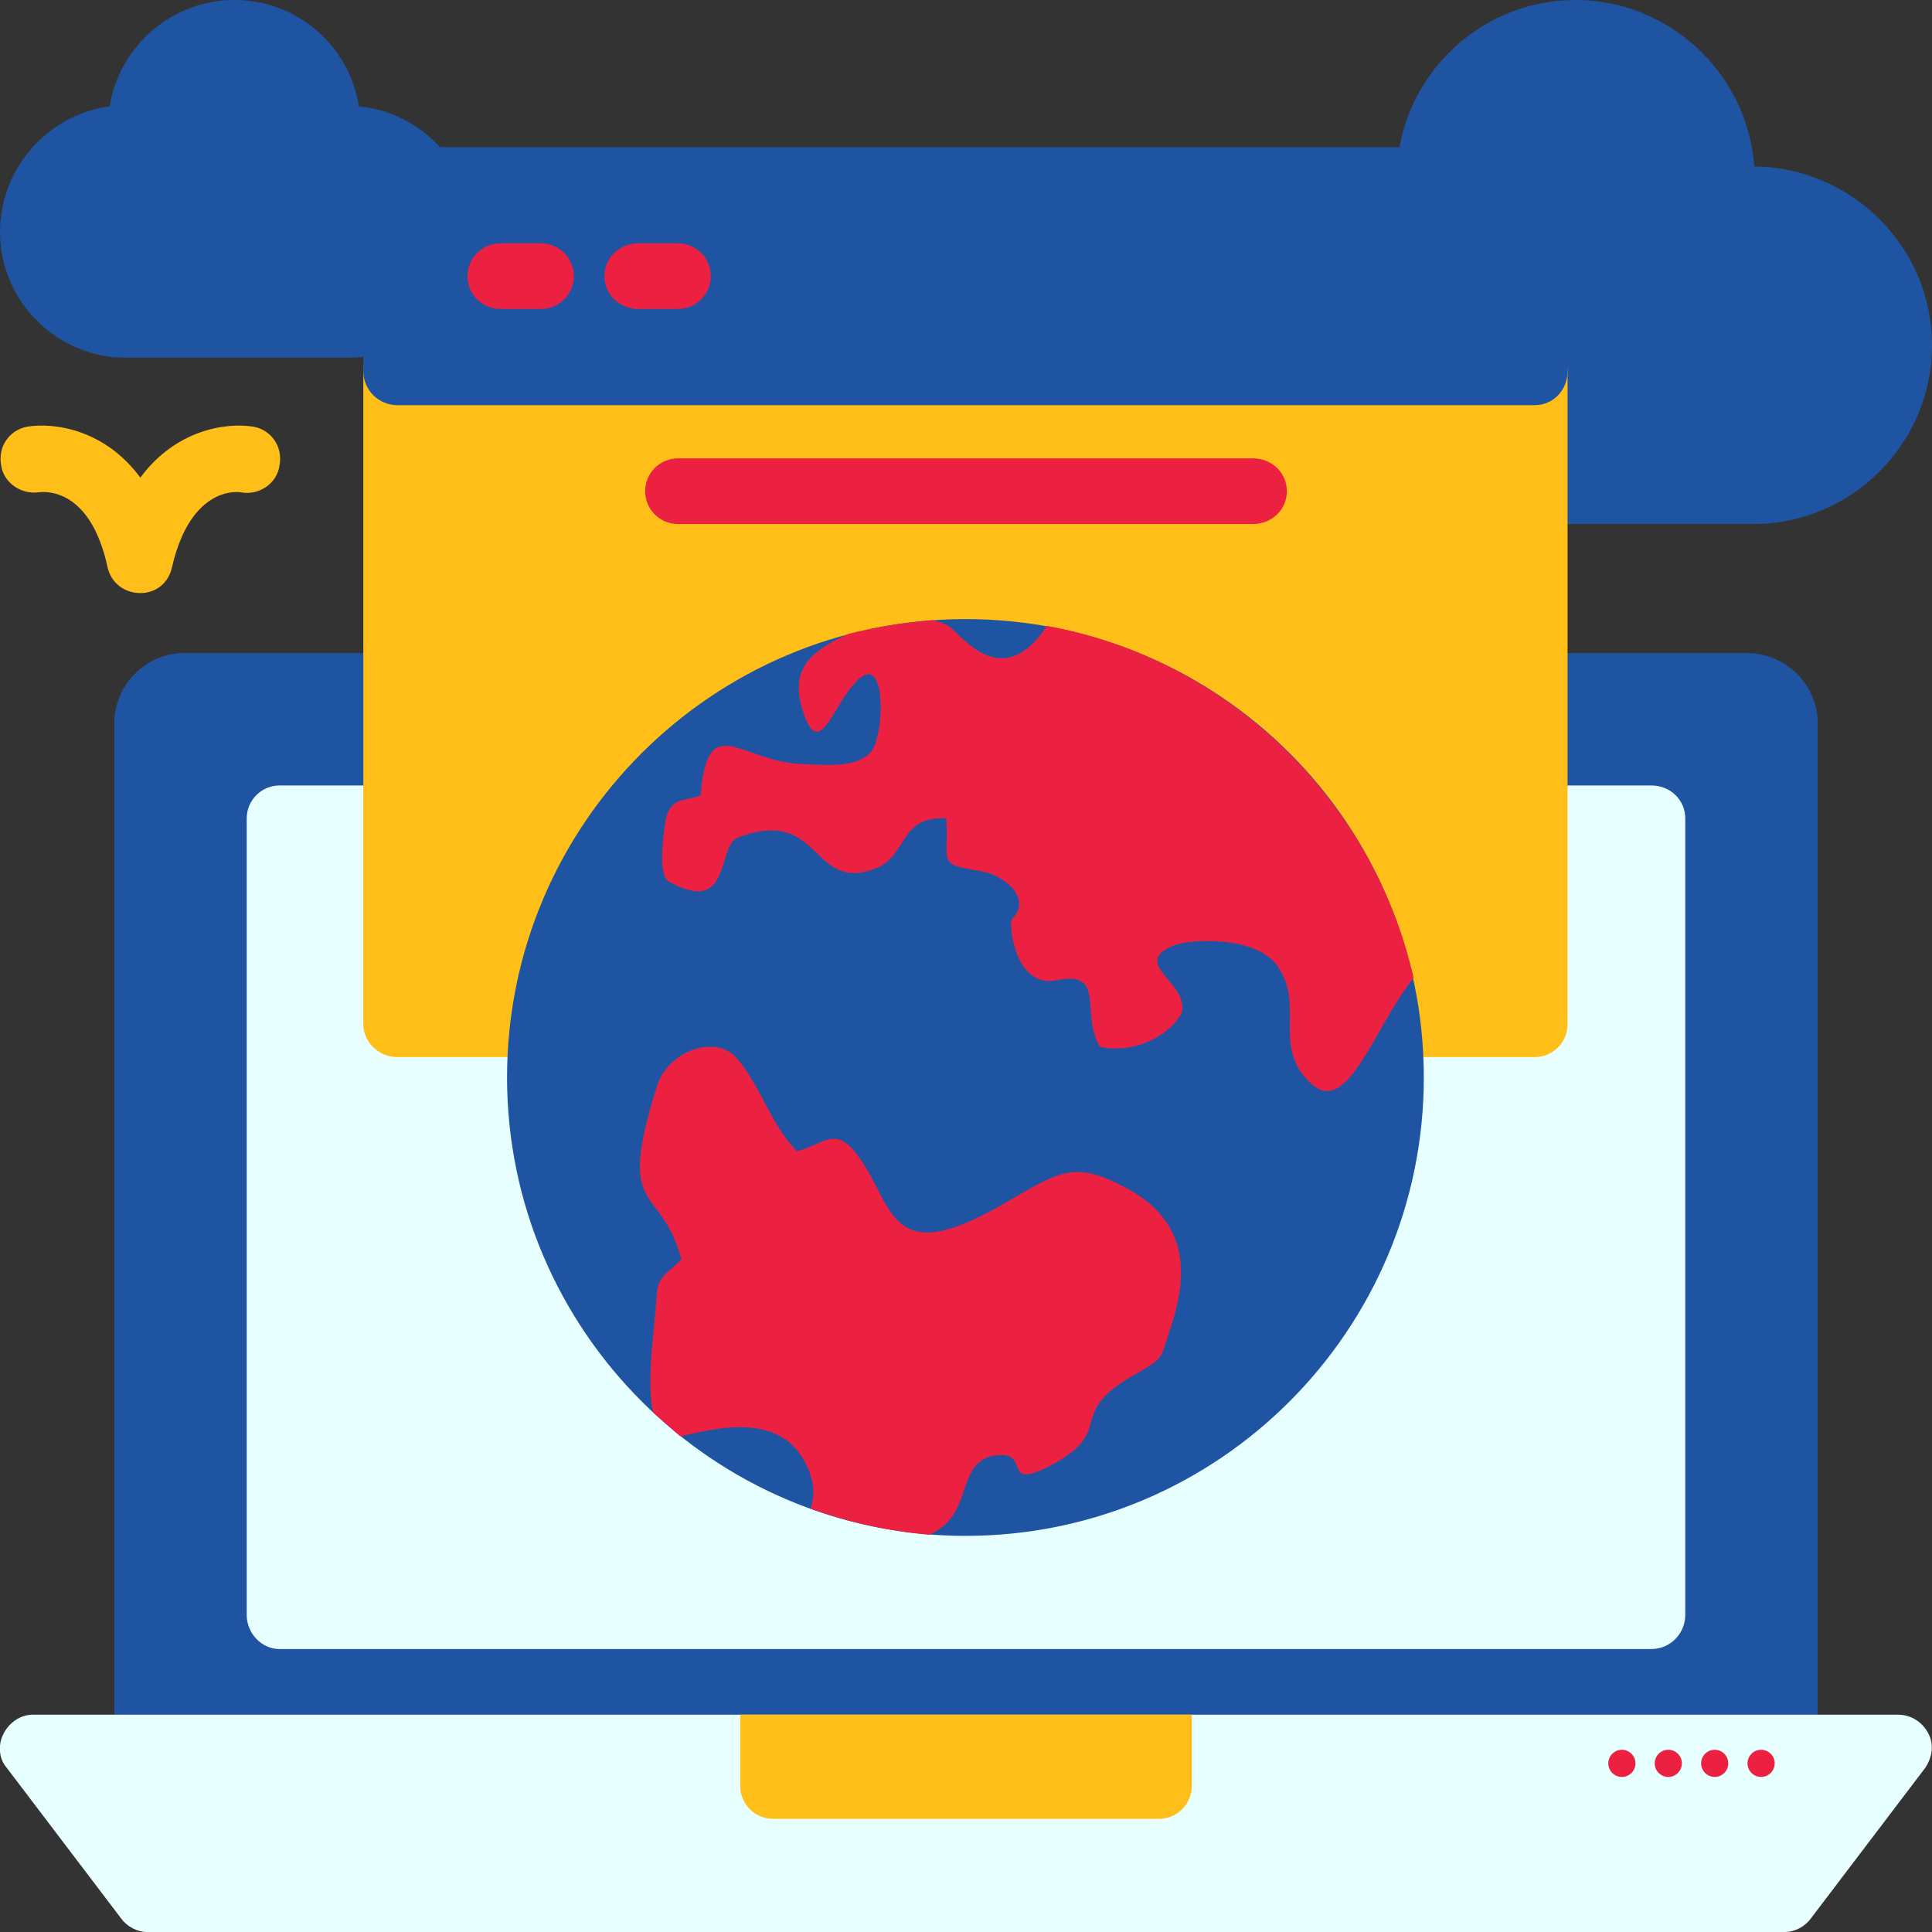 <svg xmlns="http://www.w3.org/2000/svg" version="1.1" xmlns:xlink="http://www.w3.org/1999/xlink" width="512" height="512" x="0" y="0" viewBox="0 0 1707 1707" style="enable-background:new 0 0 512 512" xml:space="preserve" fill-rule="evenodd" class=""><rect x="0" y="0" width="1707" height="1707" fill="#333333" stroke="none"/><g><path fill="#1f54a3" d="M307 316H111C50 316 0 266 0 205c0-57 43-104 97-111 8-53 55-94 110-94 56 0 102 41 110 94 33 3 63 21 82 49 9 13 6 31-8 40-9 6-19 39-27 65 5 2 8 6 11 10 9 14 5 32-9 41-17 11-38 17-59 17zm1242 147h-193c-16 0-29-13-29-29 0-10 5-19 13-25-38-72-106-237-106-250v-1c0-87 71-158 158-158 83 0 152 65 158 147 86 1 157 71 157 158s-71 158-158 158zM1577 1574H130c-16 0-29-13-29-29V639c0-34 28-62 62-62h1380c35 0 63 28 63 62v906c0 16-13 29-29 29z" opacity="1" data-original="#114de2" class=""></path><path fill="#e7fffe" d="M1459 1457H247c-16 0-29-14-29-30V723c0-16 13-29 29-29h1212c17 0 30 13 30 29v704c0 16-13 30-30 30zM1577 1707H130c-9 0-18-5-23-12L6 1562c-7-8-8-20-3-30s15-17 26-17h1648c12 0 22 7 27 17s3 21-3 30l-101 133c-5 7-14 12-23 12z" opacity="1" data-original="#0f45cb" class=""></path><path fill="#ffbf18" d="M654 1515h399v63c0 16-13 29-29 29H683c-16 0-29-13-29-29z" opacity="1" data-original="#ffbf18" class=""></path><g fill="#fff"><circle cx="1556" cy="1558" r="12" fill="#ec2141" opacity="1" data-original="#ffffff" class=""></circle><circle cx="1515" cy="1558" r="12" fill="#ec2141" opacity="1" data-original="#ffffff" class=""></circle><circle cx="1474" cy="1558" r="12" fill="#ec2141" opacity="1" data-original="#ffffff" class=""></circle><circle cx="1433" cy="1558" r="12" fill="#ec2141" opacity="1" data-original="#ffffff" class=""></circle></g><path fill="#ffbf18" d="M1356 934H351c-16 0-30-13-30-29V328c0-16 14-29 30-29h1005c16 0 29 13 29 29v577c0 16-13 29-29 29z" opacity="1" data-original="#ffbf18" class=""></path><path fill="#1f54a3" d="M1356 358H351c-16 0-30-13-30-30V159c0-16 14-29 30-29h1005c16 0 29 13 29 29v169c0 17-13 30-29 30z" opacity="1" data-original="#ffac16" class=""></path><path fill="#ec2141" d="M478 273h-36c-16 0-29-13-29-29s13-29 29-29h36c16 0 29 13 29 29s-13 29-29 29zM599 273h-35c-17 0-30-13-30-29s13-29 30-29h35c16 0 29 13 29 29s-13 29-29 29zM1107 463H599c-16 0-29-13-29-29s13-29 29-29h508c17 0 30 13 30 29s-13 29-30 29z" opacity="1" data-original="#ffffff" class=""></path><path fill="#ffbf18" d="M124 524c-14 0-26-9-29-23-15-69-54-67-61-66-16 2-31-9-33-24-3-16 7-31 23-34 25-4 69 3 100 45 31-42 75-49 100-45 16 3 26 18 23 34-2 16-18 27-34 24-6-1-45-3-61 66-3 14-14 23-28 23z" opacity="1" data-original="#ffbf18" class=""></path><path fill="#1f54a3" d="M853 1357c-223 0-405-182-405-405 0-224 182-405 405-405 224 0 405 181 405 405 0 223-181 405-405 405z" opacity="1" data-original="#ffac16" class=""></path><path fill="#ec2141" d="M821 1356c-36-3-71-11-105-23 1-3 2-5 2-8 4-18-10-46-27-55-29-18-74-4-90-1l-24-21c-6-27 1-72 3-101 1-19 6-19 22-34-18-69-59-36-21-155 10-29 50-44 69-24 21 23 31 60 54 83 20-4 32-21 49-2 38 43 26 111 133 49 50-29 62-38 104-17 59 29 62 75 43 130-8 25-5 23-33 39-60 35-12 48-74 80-42 21-14-15-47-10-23 3-25 28-31 41-6 16-16 24-27 29zm-71-796c24-6 49-10 74-12 4 1 8 2 12 4 11 4 47 64 89 1 160 29 288 153 324 311-35 43-59 126-92 92-33-32-4-67-28-102-19-28-78-24-91-19-41 16 13 33 6 60-12 22-44 36-72 30-18-28 6-68-38-59-38 8-43-51-40-54 18-17-5-38-26-42-42-7-29-7-32-47-43-2-33 34-64 45-56 20-46-56-120-28-19 7-5 70-61 39-10-6-5-40-3-54 4-20 15-17 31-22 6-77 35-30 89-28 23 1 52 4 63-13 11-18 12-92-17-57-19 21-31 68-45 22-11-36 7-52 41-67z" opacity="1" data-original="#ffffff" class=""></path></g></svg>